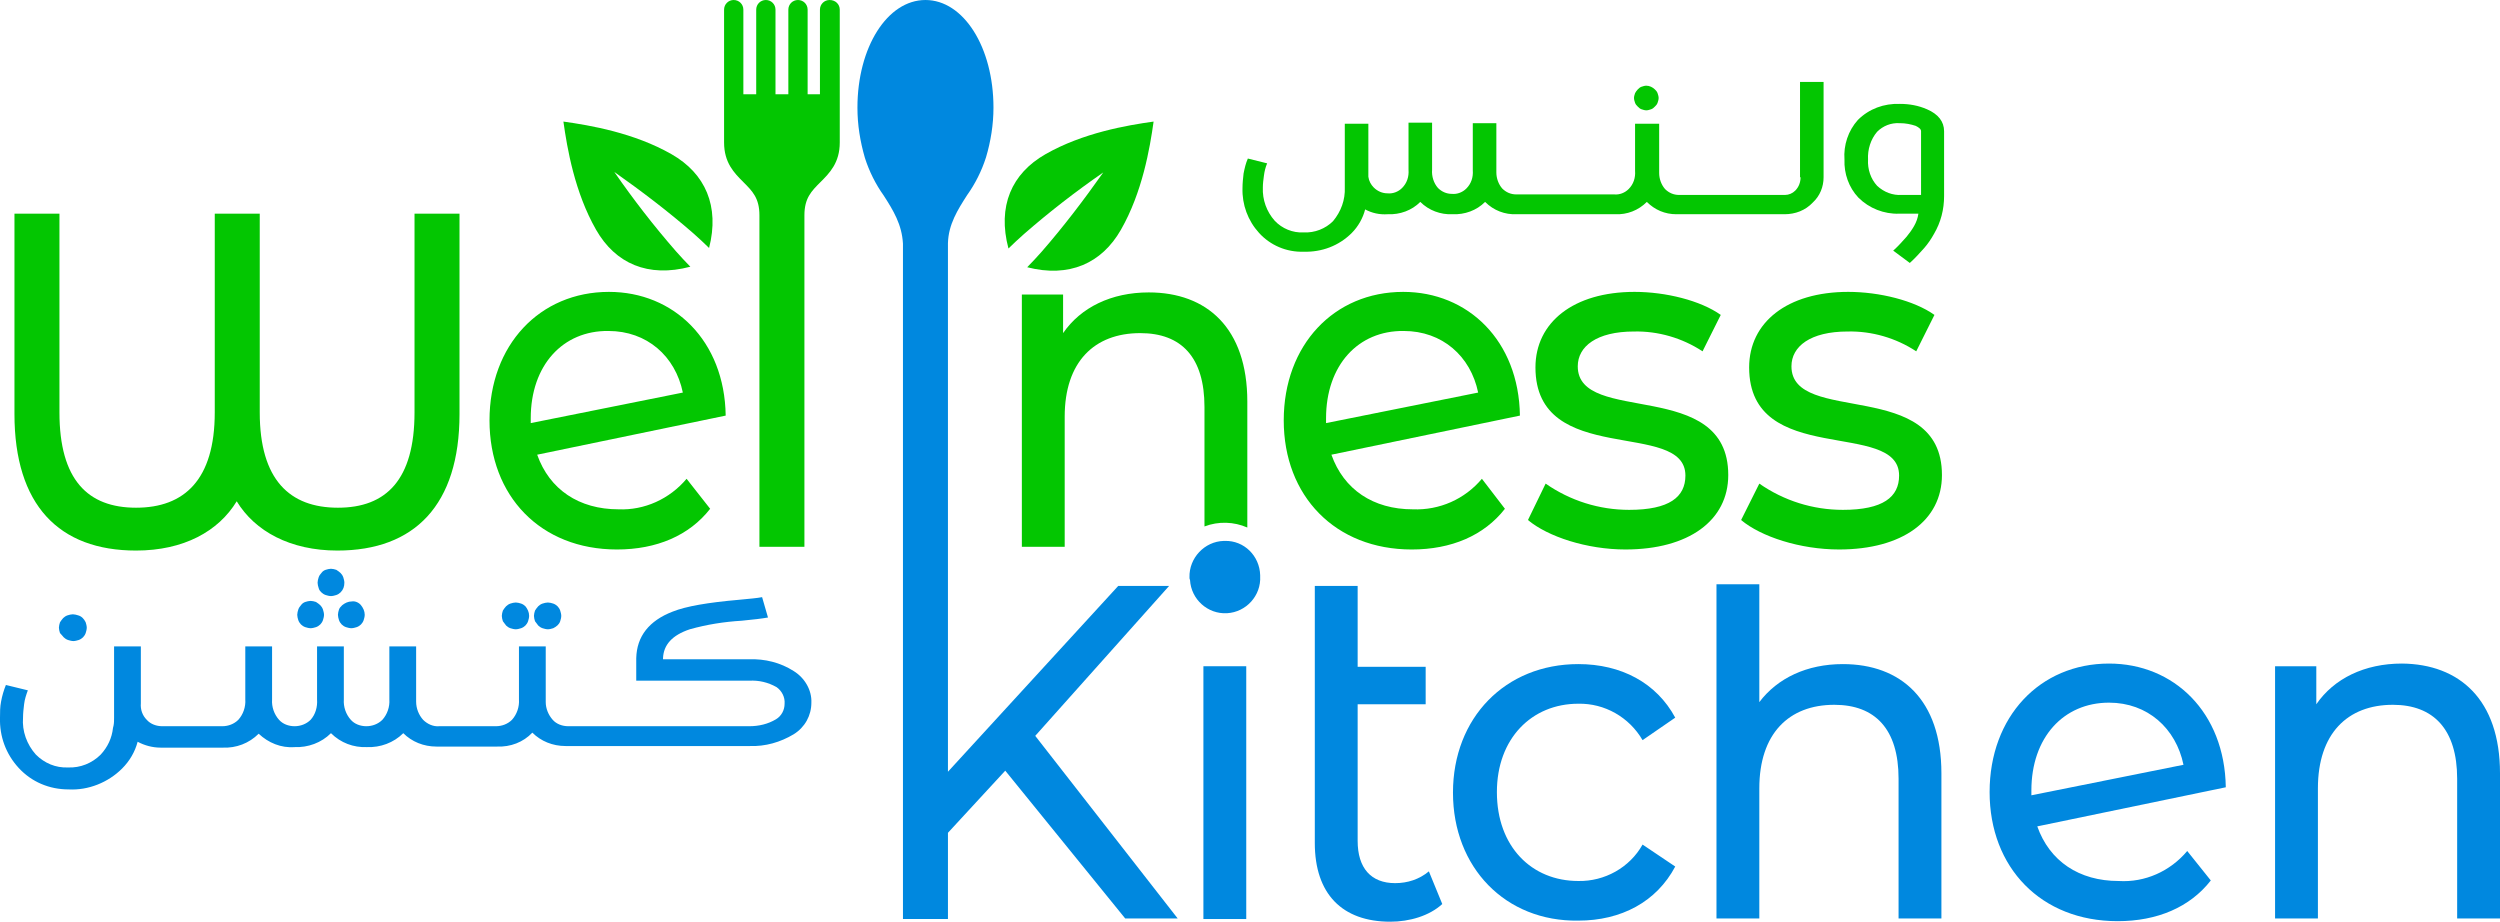 <?xml version="1.0" encoding="utf-8"?>
<!-- Generator: Adobe Illustrator 24.1.1, SVG Export Plug-In . SVG Version: 6.00 Build 0)  -->
<svg version="1.1" id="Layer_1" xmlns="http://www.w3.org/2000/svg" xmlns:xlink="http://www.w3.org/1999/xlink" x="0px" y="0px"
	 viewBox="0 0 466.8 172.1" style="enable-background:new 0 0 466.8 172.1;" xml:space="preserve">
<style type="text/css">
	.st0{fill:#03C601;}
	.st1{fill:#0088DF;}
	.st2{fill:none;}
</style>
<path class="st0" d="M125.4,28.8c-7-4-15.2-5.4-20.2-6.1c0.7,5,2.1,13.2,6.1,20.2c3.6,6.3,9.7,9,17.6,6.9c-0.9-0.9-1.8-1.9-2.7-2.9
	c-4.1-4.7-7.9-9.6-11.5-14.8c5.1,3.6,10.1,7.4,14.8,11.5c1,0.9,2,1.8,2.9,2.7C134.4,38.5,131.7,32.4,125.4,28.8z"/>
<path class="st0" d="M209.3,42.9c4-7,5.4-15.2,6.1-20.2c-5,0.7-13.2,2.1-20.2,6.1c-6.3,3.6-9,9.7-6.9,17.6c0.9-0.9,1.9-1.8,2.9-2.7
	c4.7-4.1,9.6-7.9,14.8-11.5c-3.6,5.1-7.4,10.1-11.5,14.8c-0.9,1-1.8,2-2.7,2.9C199.6,51.9,205.7,49.2,209.3,42.9z"/>
<rect x="224.7" y="124.4" class="st1" width="8" height="47.2"/>
<path class="st1" d="M260.5,164.9c-4.5,0-7-2.8-7-7.9v-25.5h12.7v-7h-12.7v-15.1h-8v48c0,9.5,5.1,14.7,14.1,14.7
	c3.6,0,7.3-1.1,9.7-3.3l-2.5-6.1C265,164.2,262.8,164.9,260.5,164.9z"/>
<path class="st1" d="M271.3,148c0-14,9.8-24,23.4-24c8,0,14.6,3.5,18.1,10l-6.1,4.2c-2.5-4.3-7.1-6.9-12-6.8
	c-8.7,0-15.2,6.5-15.2,16.5c0,10.2,6.5,16.6,15.2,16.6c4.9,0.1,9.6-2.5,12-6.8l6.1,4.1c-3.5,6.6-10.1,10.1-18.1,10.1
	C281.1,172.1,271.3,162,271.3,148z"/>
<path class="st1" d="M328.5,109.1v22c3.4-4.5,8.9-7.1,15.6-7.1c10.8,0,18.4,6.6,18.4,20.4v27.1h-8v-26.1c0-9.3-4.4-13.8-12-13.8
	c-8.5,0-14,5.4-14,15.6v24.3h-8v-62.4H328.5z"/>
<path class="st1" d="M408.4,158.9l4.4,5.5c-3.9,5-10,7.6-17.4,7.6c-14.3,0-23.9-10-23.9-24.1s9.4-24,22.3-24
	c12.1,0,21.6,9.1,21.8,23.1l-35.2,7.3c2.3,6.5,7.8,10.2,15.2,10.2C400.5,164.8,405.2,162.7,408.4,158.9z M379.3,147.6v0.9l28.4-5.7
	c-1.4-6.8-6.7-11.6-13.9-11.6C385.3,131.2,379.3,137.7,379.3,147.6z"/>
<path class="st1" d="M466.8,144.4v27.1h-8v-26.1c0-9.2-4.4-13.8-12-13.8c-8.5,0-14,5.4-14,15.6v24.3h-8v-47.1h7.7v7.1
	c3.3-4.8,9-7.6,16-7.6C459.2,124,466.8,130.6,466.8,144.4z"/>
<line class="st2" x1="328.5" y1="109.1" x2="320.5" y2="109.1"/>
<path class="st0" d="M85.8,39.9v37.4c0,17-8.4,25.5-22.8,25.5c-8.8,0-15.4-3.6-18.8-9.2c-3.4,5.6-9.9,9.2-18.8,9.2
	c-14.4,0-22.7-8.5-22.7-25.5V39.9h8.4V77c0,12.6,5.3,17.8,14.3,17.8S40.1,89.6,40.1,77V39.9h8.4V77c0,12.6,5.6,17.8,14.6,17.8
	S77.4,89.6,77.4,77V39.9H85.8z"/>
<path class="st0" d="M128.2,89.4l4.4,5.6c-3.9,5-10,7.6-17.4,7.6c-14.3,0-23.8-10-23.8-24.1s9.4-24,22.3-24
	c12.1,0,21.6,9.1,21.8,23.1l-35.2,7.3c2.3,6.5,7.8,10.2,15.2,10.2C120.3,95.3,125,93.2,128.2,89.4z M99.1,78.1V79l28.4-5.7
	c-1.4-6.8-6.7-11.5-13.9-11.5C105.1,61.7,99.1,68.2,99.1,78.1z"/>
<path class="st0" d="M276.7,89.4L281,95c-3.9,5-10,7.6-17.4,7.6c-14.3,0-23.9-10-23.9-24.1s9.4-24,22.3-24
	c12.1,0,21.6,9.1,21.8,23.1l-35.2,7.3c2.3,6.5,7.8,10.2,15.2,10.2C268.8,95.3,273.5,93.2,276.7,89.4z M247.6,78.1V79l28.4-5.7
	c-1.4-6.8-6.7-11.5-13.9-11.5C253.6,61.7,247.6,68.2,247.6,78.1z"/>
<path class="st0" d="M285.3,97.1l3.3-6.8c4.6,3.2,10,4.9,15.6,4.9c7.5,0,10.5-2.4,10.5-6.4c0-10.6-28-1.4-28-20.2
	c0-8.4,7.1-14.1,18.5-14.1c5.8,0,12.3,1.6,16.1,4.3l-3.4,6.8c-3.8-2.5-8.3-3.8-12.8-3.7c-7,0-10.5,2.8-10.5,6.5
	c0,11.1,28.1,2,28.1,20.3c0,8.5-7.4,13.9-19.2,13.9C296.3,102.6,289,100.2,285.3,97.1z"/>
<path class="st0" d="M325.1,97.1l3.4-6.8c4.6,3.2,10,4.9,15.6,4.9c7.5,0,10.5-2.4,10.5-6.4c0-10.6-28-1.4-28-20.2
	c0-8.4,7.1-14.1,18.5-14.1c5.8,0,12.3,1.6,16.1,4.3l-3.4,6.8c-3.8-2.5-8.3-3.8-12.8-3.7c-7,0-10.5,2.8-10.5,6.5
	c0,11.1,28.1,2,28.1,20.3c0,8.5-7.4,13.9-19.2,13.9C336.1,102.6,328.8,100.2,325.1,97.1z"/>
<path class="st0" d="M224.9,76v22.3c2.6-1,5.5-0.9,8,0.2V75c0-13.8-7.6-20.4-18.4-20.4c-7,0-12.7,2.8-16,7.6V55h-7.7v47.1h8V77.8
	c0-10.2,5.5-15.6,14.1-15.6C220.6,62.2,224.9,66.7,224.9,76z"/>
<path class="st1" d="M222.1,107.8c-0.1-3.6,2.8-6.7,6.4-6.8c0.1,0,0.1,0,0.2,0c3.6-0.1,6.5,2.8,6.6,6.4c0,0.1,0,0.1,0,0.2
	c0.2,3.6-2.6,6.7-6.2,6.9c-3.6,0.2-6.7-2.6-6.9-6.2C222.1,108.1,222.1,108,222.1,107.8L222.1,107.8z"/>
<path class="st1" d="M193.3,137.4l25-28h-9.5L177,144.1V45.4c0.1-3.5,1.8-6.2,3.6-9c1.5-2.1,2.7-4.5,3.5-7c0.9-3,1.4-6.2,1.4-9.3
	c0-11.3-5.6-20.1-12.7-20.1s-12.7,8.8-12.7,20.1c0,3.2,0.5,6.3,1.4,9.4c0.8,2.5,2,4.9,3.5,7c1.8,2.8,3.4,5.4,3.6,9v126.1h8.4v-16.1
	l10.7-11.6l22.4,27.6h9.8L193.3,137.4z"/>
<path class="st0" d="M154.9,0c-1,0-1.8,0.8-1.8,1.8c0,0,0,0,0,0v15.8h-2.3V1.8c0-1-0.8-1.8-1.8-1.8s-1.8,0.8-1.8,1.8v15.8h-2.4V1.8
	c0-1-0.8-1.8-1.8-1.8s-1.8,0.8-1.8,1.8v15.8h-2.4V1.8c0-1-0.8-1.8-1.8-1.8s-1.8,0.8-1.8,1.8v24.8c0,3.8,1.9,5.7,3.6,7.4s3,3,3,6.2v1
	c0,0.2,0,0.3,0,0.5v60.4h8.4V41.7c0,0,0-0.1,0-0.1v-1.4c0-3.2,1.3-4.5,3-6.2s3.6-3.6,3.6-7.4V1.8C156.8,0.8,156,0,154.9,0
	C155,0,155,0,154.9,0z"/>
<path class="st1" d="M11.9,119c0.2,0.2,0.5,0.4,0.8,0.5c0.3,0.1,0.7,0.2,1,0.2c0.3,0,0.7-0.1,1-0.2c0.3-0.1,0.6-0.3,0.8-0.5
	c0.2-0.2,0.4-0.5,0.5-0.8c0.1-0.3,0.2-0.7,0.2-1c0-0.3-0.1-0.7-0.2-1c-0.3-0.6-0.7-1.1-1.4-1.3c-0.3-0.1-0.7-0.2-1-0.2
	c-0.3,0-0.7,0.1-1,0.2c-0.3,0.1-0.6,0.3-0.8,0.5c-0.2,0.2-0.4,0.5-0.6,0.8c-0.1,0.3-0.2,0.7-0.2,1c0,0.3,0.1,0.7,0.2,1
	C11.5,118.5,11.7,118.8,11.9,119z"/>
<path class="st1" d="M60,110.6c0.2,0.2,0.5,0.4,0.8,0.5c0.3,0.1,0.7,0.2,1,0.2c0.3,0,0.7-0.1,1-0.2c0.3-0.1,0.6-0.3,0.8-0.5
	c0.5-0.5,0.7-1.1,0.7-1.8c0-0.3-0.1-0.7-0.2-1c-0.1-0.3-0.3-0.6-0.5-0.8c-0.2-0.2-0.5-0.4-0.8-0.6c-0.3-0.1-0.7-0.2-1-0.2
	c-0.3,0-0.7,0.1-1,0.2c-0.3,0.1-0.6,0.3-0.8,0.6c-0.2,0.2-0.4,0.5-0.5,0.8c-0.1,0.3-0.2,0.7-0.2,1c0,0.3,0.1,0.7,0.2,1
	C59.6,110.2,59.8,110.4,60,110.6z"/>
<path class="st1" d="M63.3,113.8c-0.1,0.3-0.2,0.7-0.2,1c0,0.3,0.1,0.7,0.2,1c0.1,0.3,0.3,0.6,0.5,0.8c0.2,0.2,0.5,0.4,0.8,0.5
	c0.3,0.1,0.7,0.2,1,0.2c0.3,0,0.7-0.1,1-0.2c0.3-0.1,0.6-0.3,0.8-0.5c0.2-0.2,0.4-0.5,0.5-0.8c0.1-0.3,0.2-0.7,0.2-1
	c0-0.7-0.3-1.3-0.7-1.8c-0.4-0.5-1.1-0.8-1.7-0.7c-0.7,0-1.3,0.3-1.8,0.7C63.6,113.3,63.4,113.5,63.3,113.8z"/>
<path class="st1" d="M56.2,116.6c0.2,0.2,0.5,0.4,0.8,0.5c0.3,0.1,0.7,0.2,1,0.2c0.3,0,0.7-0.1,1-0.2c0.3-0.1,0.6-0.3,0.8-0.5
	c0.2-0.2,0.4-0.5,0.5-0.8c0.1-0.3,0.2-0.7,0.2-1c0-0.3-0.1-0.7-0.2-1c-0.1-0.3-0.3-0.6-0.5-0.8c-0.2-0.2-0.5-0.4-0.8-0.6
	c-0.3-0.1-0.7-0.2-1-0.2c-0.3,0-0.7,0.1-1,0.2c-0.3,0.1-0.6,0.3-0.8,0.6c-0.2,0.2-0.4,0.5-0.5,0.8c-0.1,0.3-0.2,0.7-0.2,1
	c0,0.3,0.1,0.7,0.2,1C55.8,116.1,56,116.4,56.2,116.6z"/>
<path class="st1" d="M94.5,116.8c0.2,0.2,0.5,0.4,0.8,0.5c0.3,0.1,0.7,0.2,1,0.2c0.3,0,0.7-0.1,1-0.2c0.3-0.1,0.6-0.3,0.8-0.5
	c0.2-0.2,0.4-0.5,0.5-0.8c0.1-0.3,0.2-0.7,0.2-1c0-0.7-0.3-1.3-0.7-1.8c-0.2-0.2-0.5-0.4-0.8-0.5c-0.3-0.1-0.7-0.2-1-0.2
	c-0.3,0-0.7,0.1-1,0.2c-0.3,0.1-0.6,0.3-0.8,0.5c-0.2,0.2-0.4,0.5-0.6,0.8c-0.1,0.3-0.2,0.7-0.2,1c0,0.3,0.1,0.7,0.2,1
	C94.1,116.3,94.3,116.5,94.5,116.8z"/>
<path class="st1" d="M100.5,116.8c0.2,0.2,0.5,0.4,0.8,0.5c0.3,0.1,0.7,0.2,1,0.2c0.3,0,0.7-0.1,1-0.2c0.6-0.3,1.1-0.7,1.3-1.3
	c0.1-0.3,0.2-0.7,0.2-1c0-0.3-0.1-0.7-0.2-1c-0.1-0.3-0.3-0.6-0.5-0.8c-0.2-0.2-0.5-0.4-0.8-0.5c-0.3-0.1-0.7-0.2-1-0.2
	c-0.3,0-0.7,0.1-1,0.2c-0.3,0.1-0.6,0.3-0.8,0.5c-0.2,0.2-0.4,0.5-0.6,0.8c-0.1,0.3-0.2,0.7-0.2,1c0,0.3,0.1,0.7,0.2,1
	C100.1,116.3,100.3,116.5,100.5,116.8z"/>
<path class="st1" d="M148.2,125.3c-2.5-1.6-5.4-2.3-8.3-2.2h-16.1v-0.2c0.1-2.5,1.7-4.3,5-5.4c3.2-0.9,6.4-1.4,9.7-1.6
	c2.1-0.2,3.8-0.4,4.9-0.6l-1.1-3.8c-1,0.2-2.4,0.3-4.4,0.5c-5.7,0.5-9.8,1.2-12.3,2.2c-4.4,1.7-6.7,4.6-6.8,8.7v2.2v2h21.1
	c1.8-0.1,3.5,0.3,5.1,1.2c1,0.7,1.6,1.9,1.5,3.1c0,1.2-0.6,2.3-1.6,2.9c-1.5,0.9-3.2,1.3-5,1.3h-33.8c-1.1,0-2.2-0.4-2.9-1.2
	c-0.8-0.9-1.3-2.1-1.3-3.3v-10.4h-5v9.9c0.1,1.4-0.4,2.8-1.3,3.8c-0.8,0.8-1.9,1.2-3,1.2H82c-1.1,0.1-2.2-0.4-3-1.2
	c-0.8-0.9-1.3-2.1-1.3-3.4v-10.3h-5v9.9c0.1,1.4-0.4,2.8-1.3,3.8c-0.8,0.8-1.9,1.2-3,1.2c-1.1,0-2.2-0.4-2.9-1.2
	c-0.9-1-1.4-2.4-1.3-3.8v-9.9h-5v9.9c0.1,1.4-0.3,2.8-1.2,3.8c-0.8,0.8-1.9,1.2-3,1.2c-1.1,0-2.2-0.4-2.9-1.2
	c-0.9-1-1.4-2.4-1.3-3.8v-9.9h-5v9.9c0.1,1.4-0.4,2.8-1.3,3.8c-0.8,0.8-1.9,1.2-3,1.2H30.3c-1.1,0-2.2-0.4-2.9-1.2
	c-0.8-0.8-1.2-1.9-1.1-3.1v-10.6h-5V134c0,0.5,0,1-0.1,1.5l-0.1,0.4c-0.2,1.9-1,3.6-2.3,5c-1.6,1.6-3.8,2.5-6.1,2.4
	c-2.3,0.1-4.4-0.8-6-2.4C5,139,4.1,136.5,4.3,134c0-0.8,0.1-1.7,0.2-2.5c0.1-0.9,0.4-1.8,0.7-2.6l-4.1-1c-0.4,1-0.7,2-0.9,3.1
	c-0.2,1-0.2,2-0.2,3c-0.1,3.5,1.1,6.8,3.5,9.4c2.4,2.6,5.7,4,9.3,4c3.7,0.2,7.4-1.3,10-3.9c1.4-1.4,2.4-3.1,2.9-5
	c1.3,0.7,2.8,1.1,4.3,1.1h11.6c2.5,0.1,4.9-0.8,6.7-2.6c1.8,1.7,4.2,2.7,6.7,2.5c2.5,0.1,5-0.8,6.8-2.6c1.8,1.8,4.2,2.7,6.7,2.6
	c2.5,0.1,5-0.8,6.8-2.6c1.6,1.6,3.8,2.5,6.2,2.5l0,0h11.3c2.5,0.1,4.9-0.8,6.6-2.6c1.6,1.6,3.8,2.5,6.2,2.5l0,0H140
	c2.9,0.1,5.7-0.7,8.2-2.2c2.1-1.3,3.3-3.5,3.3-5.9C151.6,128.9,150.3,126.6,148.2,125.3z"/>
<path class="st0" d="M305.8,19.9c0.2,0.2,0.4,0.4,0.7,0.5c0.3,0.1,0.6,0.2,0.9,0.2c0.3,0,0.6-0.1,0.9-0.2c0.3-0.1,0.5-0.3,0.7-0.5
	c0.2-0.2,0.4-0.4,0.5-0.7c0.1-0.3,0.2-0.6,0.2-0.9c0-0.3-0.1-0.6-0.2-0.9c-0.1-0.3-0.3-0.5-0.5-0.7c-0.4-0.4-1-0.7-1.6-0.7
	c-0.3,0-0.6,0.1-0.9,0.2c-0.3,0.1-0.5,0.3-0.7,0.5c-0.2,0.2-0.4,0.5-0.5,0.7c-0.1,0.3-0.2,0.6-0.2,0.9c0,0.3,0.1,0.6,0.2,0.9
	C305.4,19.5,305.6,19.7,305.8,19.9z"/>
<path class="st0" d="M336.2,33.1c0,0.9-0.3,1.8-1,2.5c-0.5,0.5-1.2,0.8-1.9,0.8h-19.8c-1,0-1.9-0.4-2.6-1.1c-0.7-0.8-1.1-1.9-1.1-3
	v-9.2h-4.5v8.8c0.1,1.3-0.3,2.5-1.2,3.4c-0.7,0.7-1.7,1.1-2.7,1h-18.3c-1,0-1.9-0.4-2.6-1.1c-0.7-0.8-1.1-1.9-1.1-3v-9.2h-4.4v8.8
	c0.1,1.3-0.3,2.5-1.2,3.4c-0.7,0.7-1.7,1.1-2.7,1c-1,0-1.9-0.4-2.6-1.1c-0.8-0.9-1.2-2.2-1.1-3.4v-8.8h-4.4v8.8
	c0.1,1.3-0.3,2.5-1.2,3.4c-0.7,0.7-1.7,1.1-2.7,1c-1,0-1.9-0.4-2.6-1.1c-0.5-0.5-0.9-1.2-1-2V23.1h-4.4V35c0.1,2.3-0.7,4.5-2.2,6.3
	c-1.4,1.4-3.4,2.2-5.5,2.1c-2,0.1-4-0.7-5.4-2.2c-1.5-1.7-2.3-3.9-2.2-6.2c0-0.7,0.1-1.5,0.2-2.2c0.1-0.8,0.3-1.6,0.6-2.3l-3.6-0.9
	c-0.4,0.9-0.6,1.8-0.8,2.8c-0.1,0.9-0.2,1.8-0.2,2.7c-0.1,3.1,1,6.1,3.1,8.4c2.1,2.3,5.1,3.6,8.3,3.5c3.4,0.1,6.6-1.1,9-3.5
	c1.2-1.2,2.1-2.8,2.5-4.4c1.3,0.7,2.7,1,4.2,0.9c2.3,0.1,4.5-0.7,6.1-2.3c1.6,1.6,3.8,2.4,6,2.3c2.3,0.1,4.5-0.7,6.1-2.3
	c1.6,1.6,3.7,2.4,5.9,2.3h18.4c2.2,0.1,4.3-0.7,5.9-2.3c1.5,1.5,3.4,2.3,5.5,2.3h20.2c2,0,3.9-0.7,5.3-2.2c1.3-1.2,2-2.9,2-4.7V15.3
	h-4.4V33.1z"/>
<path class="st0" d="M359.8,20.4c-1.6-0.7-3.3-1-5-1h-0.1c-2.9-0.1-5.7,0.9-7.8,3c-1.8,2-2.7,4.7-2.5,7.4c-0.1,2.6,0.8,5.2,2.6,7.1
	c2,2,4.8,3.1,7.6,3h3.6c-0.1,0.8-0.4,1.6-0.8,2.3c-0.4,0.7-0.9,1.4-1.4,2c-0.8,0.9-1.6,1.8-2.5,2.6l3.1,2.3c1-0.9,1.8-1.8,2.7-2.8
	c0.7-0.8,1.3-1.7,1.8-2.6c1.3-2.2,1.9-4.6,1.9-7.1V24.5C363,22.7,361.9,21.3,359.8,20.4z M358.6,36.4h-3.5l0,0
	c-1.7,0.1-3.3-0.5-4.6-1.7c-1.2-1.3-1.8-3.1-1.7-4.9c-0.1-1.9,0.5-3.8,1.7-5.2c1.1-1.1,2.6-1.7,4.2-1.6h0.1c1,0,2,0.2,2.9,0.5
	c0.6,0.3,1,0.6,1,1V36.4z"/>
</svg>
